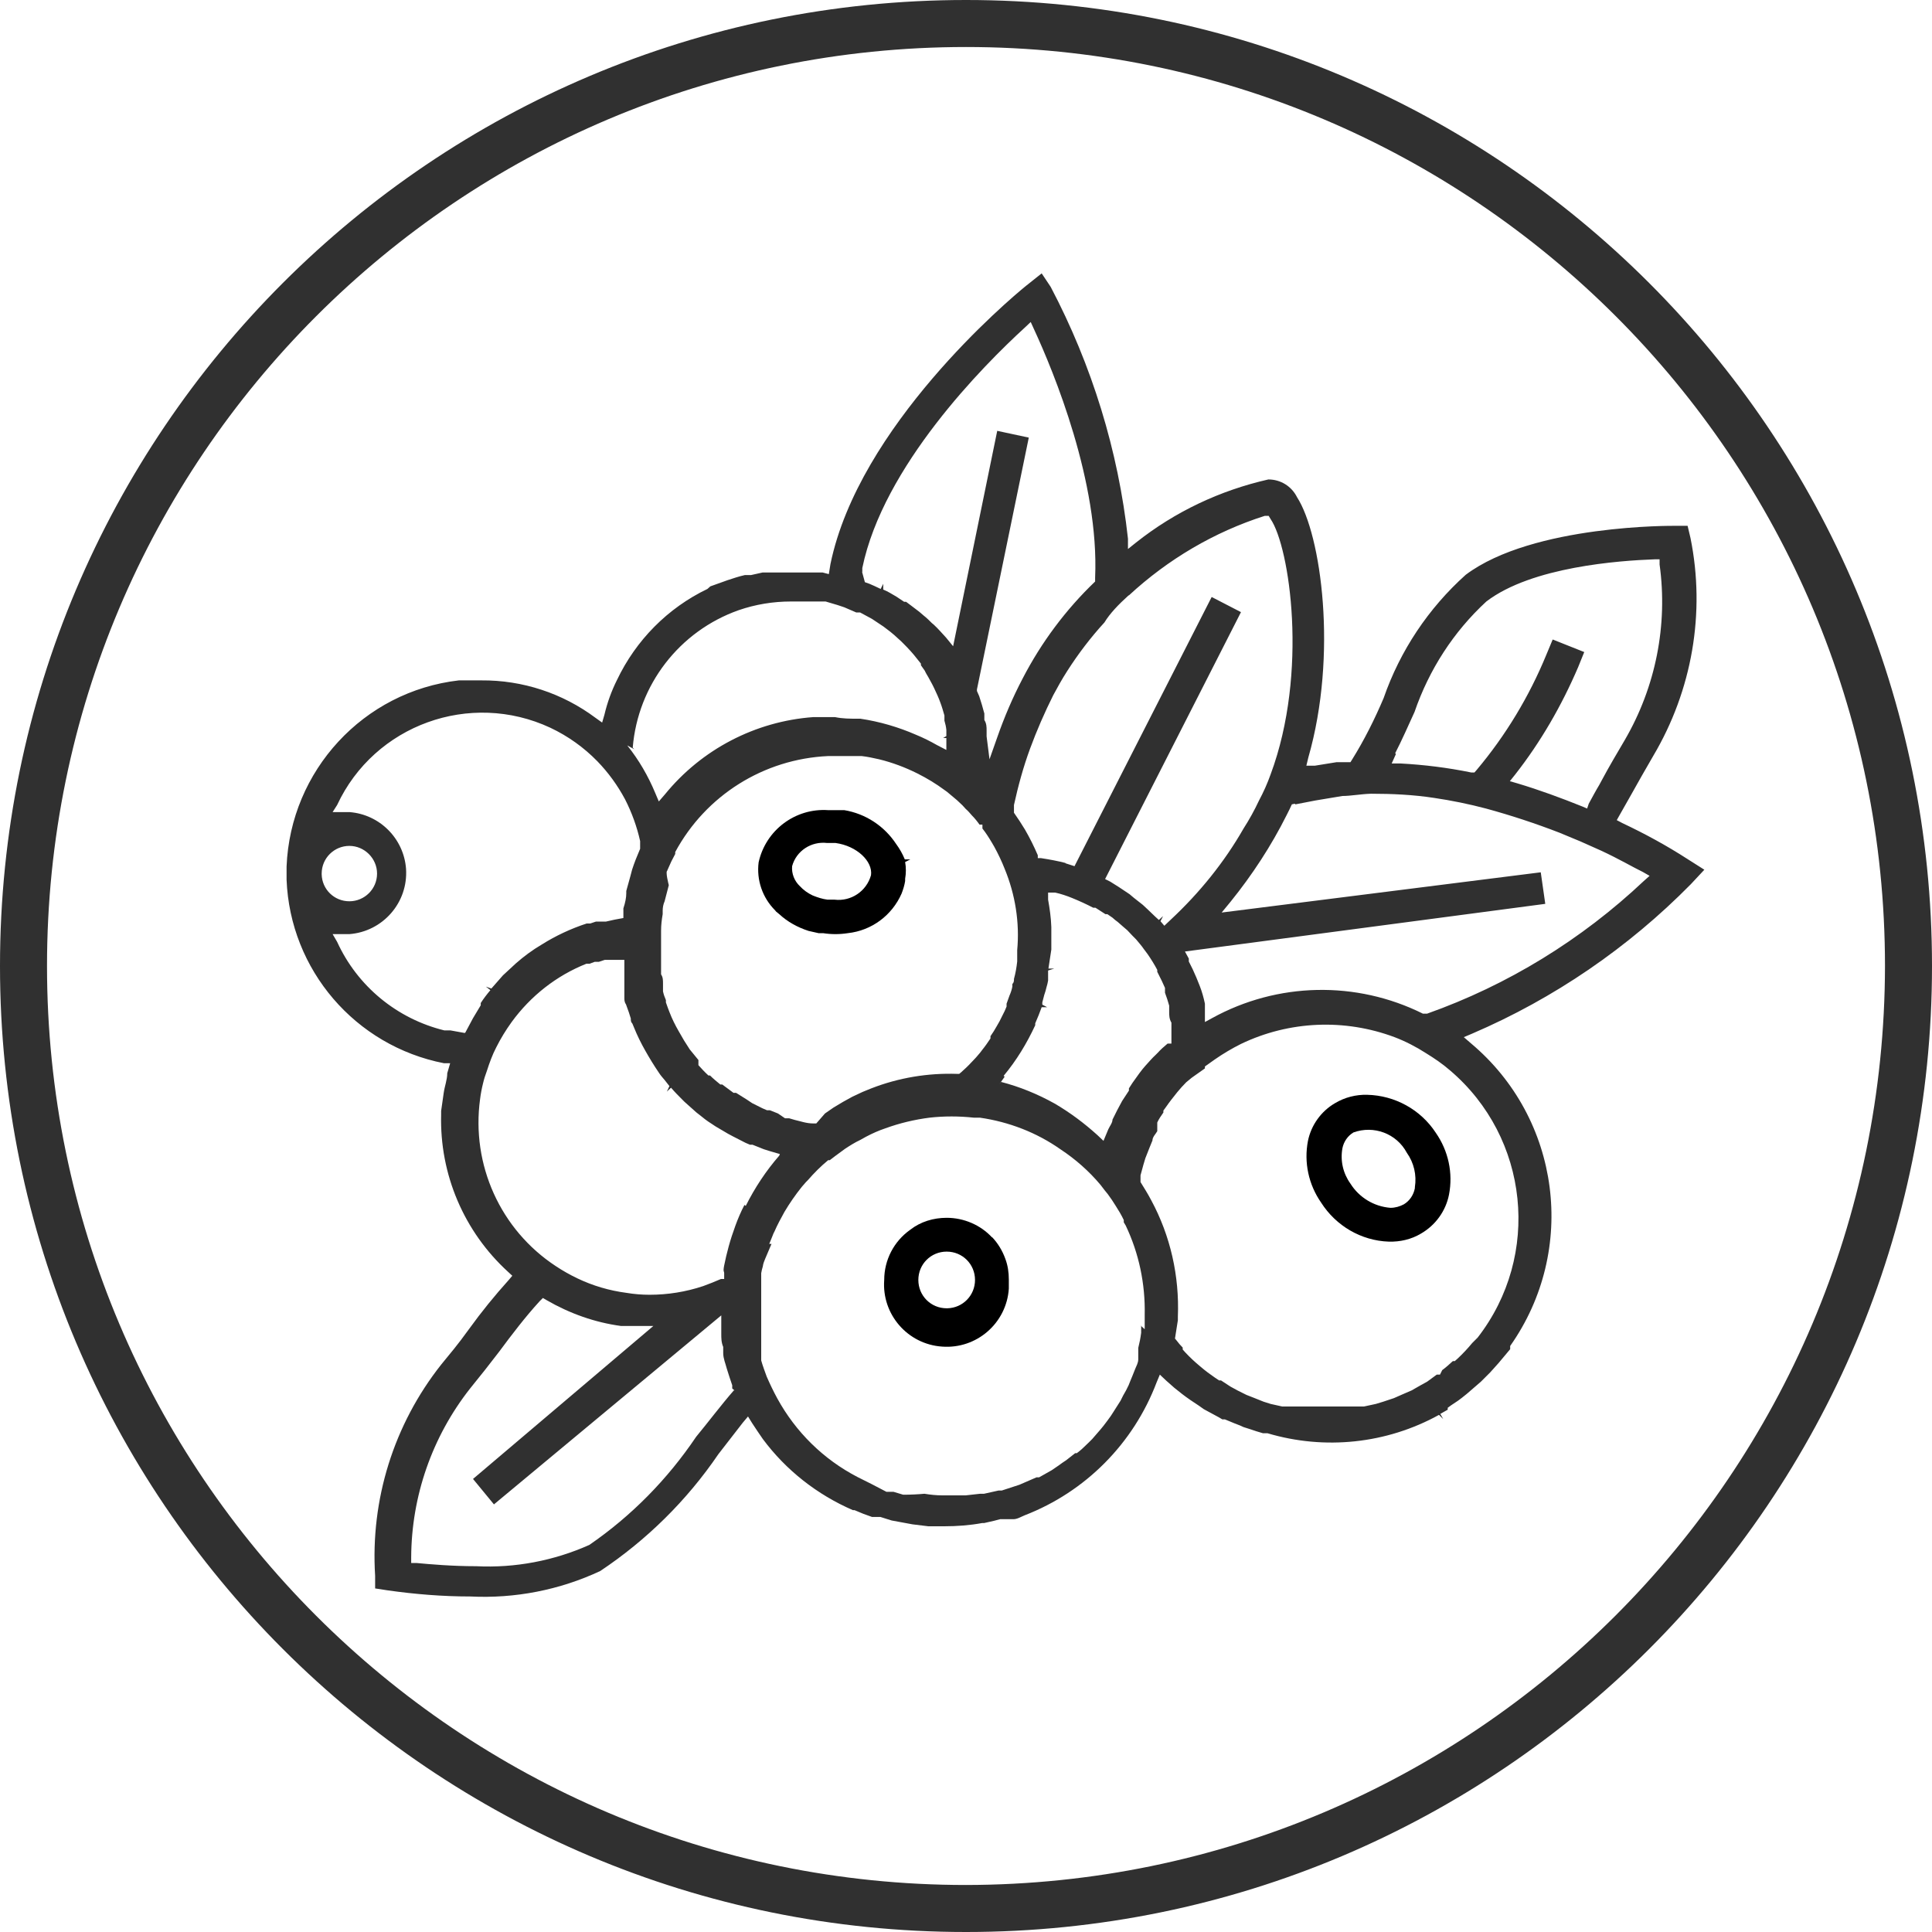 <?xml version="1.0" encoding="UTF-8"?><svg id="Layer_2" xmlns="http://www.w3.org/2000/svg" viewBox="0 0 60 60"><defs><style>.cls-1{fill:#303030;}</style></defs><g id="Layer_1-2"><g id="Layer_2-2"><g id="Layer_1-2"><path class="cls-1" d="M30,0C13.43,0,0,13.43,0,30s13.43,30,30,30,30-13.43,30-30S46.57,0,30,0Zm0,58.54C14.24,58.54,1.46,45.76,1.46,30S14.24,1.46,30,1.46s28.54,12.78,28.54,28.54h0c-.02,15.76-12.78,28.52-28.54,28.54Z"/><path class="cls-1" d="M44.96,43.72l.11-.08,.21-.14,.12-.09,.15-.12,.44-.38,.19-.19,.1-.1,.26-.29,.36-.43v-.1c2.1-2.98,1.57-7.06-1.22-9.4l-.22-.19,.26-.11c2.54-1.09,4.85-2.67,6.79-4.64l.42-.45-.52-.33c-.65-.42-1.33-.79-2.03-1.12l-.17-.09,.09-.16,.34-.6c.23-.41,.46-.82,.7-1.23,1.21-2.04,1.63-4.45,1.16-6.77l-.09-.38h-.4s-4.4-.05-6.49,1.52c-1.16,1.04-2.04,2.36-2.55,3.83-.28,.66-.6,1.3-.98,1.91l-.05,.08h-.43l-.68,.11h-.26l.06-.25c.92-3.2,.4-6.93-.35-8.09-.17-.34-.51-.55-.89-.55-1.5,.34-2.9,1-4.11,1.96l-.25,.2v-.32c-.3-2.73-1.12-5.39-2.4-7.82l-.28-.42-.49,.39c-.53,.43-5.19,4.36-6.07,8.64l-.05,.31-.19-.05h-1.87l-.36,.08h-.19c-.18,.04-.36,.1-.54,.16l-.53,.19-.09,.08c-1.23,.59-2.22,1.59-2.81,2.83-.17,.34-.3,.7-.39,1.08l-.07,.24-.21-.15c-1.02-.76-2.26-1.17-3.54-1.16h-.7c-2.96,.34-5.23,2.8-5.35,5.78v.41c.11,2.8,2.13,5.16,4.89,5.7h.19l-.09,.31c0,.2-.08,.4-.11,.61l-.08,.56v.11c-.05,1.86,.71,3.64,2.08,4.89l.13,.12-.11,.13c-.44,.49-.84,.98-1.23,1.52s-.57,.74-.87,1.11c-1.47,1.86-2.2,4.19-2.05,6.56v.39l.39,.06c.85,.12,1.7,.19,2.56,.19,1.39,.07,2.78-.2,4.04-.79,1.44-.96,2.69-2.19,3.67-3.63l.76-.98,.16-.19,.13,.21c.11,.17,.22,.33,.33,.49,.72,.97,1.69,1.73,2.8,2.21h.05c.18,.08,.36,.15,.54,.21h.26l.35,.11,.65,.12,.49,.06h.5c.39,0,.79-.03,1.17-.1h.06l.31-.07,.19-.05h.41c.12,0,.23-.07,.35-.12,1.89-.73,3.38-2.23,4.1-4.13l.1-.24,.19,.18,.26,.23c.16,.13,.31,.25,.5,.38,.09,.06,.18,.12,.27,.18l.14,.1,.11,.06,.37,.2,.1,.06s.05,0,.08,0l.29,.12,.18,.07,.11,.05,.22,.07,.18,.06,.2,.06h.14c1.78,.53,3.7,.33,5.33-.57l.13,.13h0l-.09-.16,.23-.13Zm-1.63-20.33c.21-.41,.39-.82,.6-1.28,.45-1.31,1.21-2.49,2.23-3.43,1.41-1.08,4.13-1.27,5.23-1.31h.15v.16c.26,1.88-.12,3.8-1.08,5.45-.24,.41-.48,.81-.72,1.26l-.07,.13c-.12,.2-.22,.39-.33,.59l-.05,.15-.14-.06c-.67-.27-1.35-.52-2.02-.72l-.24-.07,.16-.2c.8-1.02,1.45-2.15,1.96-3.34l.19-.47-.98-.39-.2,.48c-.53,1.29-1.26,2.5-2.16,3.57l-.07,.08h-.1c-.73-.15-1.46-.24-2.2-.28h-.27l.13-.29Zm-3.1,1.59l.62-.12,.84-.14h0c.26,0,.56-.06,.89-.07,.65,0,1.31,.03,1.96,.13,.54,.08,1.08,.19,1.61,.33,.77,.21,1.53,.46,2.28,.75l.65,.27,.65,.29c.56,.26,.98,.51,1.29,.66l.21,.12-.18,.16c-1.93,1.82-4.22,3.23-6.73,4.12h-.13c-2.07-1.03-4.52-.98-6.55,.14l-.22,.12v-.57c-.04-.19-.09-.37-.16-.55-.07-.18-.14-.35-.22-.52l-.12-.24v-.09l-.12-.22,11.19-1.48-.14-.98-9.91,1.25,.28-.34c.67-.83,1.26-1.73,1.74-2.69l.09-.18,.07-.15,.09-.02Zm-5.17-6.49c1.21-1.12,2.65-1.97,4.22-2.47h.12l.06,.1c.59,.86,1.18,4.76,0,7.93-.1,.28-.22,.55-.36,.81-.14,.3-.3,.59-.48,.87-.6,1.05-1.37,2-2.26,2.83l-.2,.19-.12-.14,.08-.16-.13,.12-.11-.1-.24-.23-.15-.14-.28-.22-.13-.11-.33-.22-.27-.17-.16-.08,4.22-8.29-.91-.47-4.26,8.36-.28-.09v-.18h0v.17c-.23-.06-.5-.11-.76-.15h-.1v-.09c-.12-.28-.25-.54-.4-.8-.11-.18-.22-.35-.34-.52v-.24c.13-.59,.29-1.18,.5-1.75,.21-.57,.45-1.12,.72-1.66,.13-.24,.26-.48,.44-.76,.34-.53,.72-1.03,1.15-1.5,.17-.28,.44-.56,.75-.84Zm-14.34,8.55l.13-.29,.12-.23v-.06c.95-1.76,2.75-2.89,4.75-2.98h1.04c.18,.02,.36,.06,.54,.1,.41,.1,.81,.25,1.19,.44,.3,.15,.58,.32,.85,.52h0l.07,.05,.31,.26,.17,.16,.1,.11c.07,.06,.13,.13,.19,.2,.09,.09,.17,.19,.24,.29h.09v.12c.11,.14,.2,.28,.3,.45l.07,.12c.12,.22,.23,.45,.32,.68,.33,.8,.47,1.67,.39,2.53v.35c-.02,.18-.05,.36-.1,.54,0,.06,0,.11-.05,.16v.08c-.02,.1-.05,.19-.09,.28l-.09,.25v.09l-.06,.14-.16,.32-.08,.14c-.06,.11-.13,.22-.2,.32v.07c-.08,.12-.17,.25-.26,.36l-.06,.08c-.09,.11-.18,.21-.27,.3h0c-.12,.13-.22,.22-.32,.31l-.06,.05h-.07c-.91-.03-1.81,.12-2.66,.45l-.27,.11h0l-.32,.15-.29,.16-.3,.18-.26,.18h0l-.27,.31h-.09c-.22,0-.4-.07-.58-.11l-.17-.05h-.13l-.22-.15-.25-.1h-.09l-.14-.06-.32-.16-.18-.12-.32-.2h-.08l-.35-.26h-.06c-.11-.09-.22-.18-.32-.28h-.05c-.12-.11-.22-.22-.31-.32v-.16l-.27-.33h0c-.12-.18-.23-.36-.34-.56-.11-.19-.21-.39-.29-.6l-.05-.13-.06-.17v-.07c-.04-.09-.07-.18-.09-.27,0-.05,0-.1,0-.16v-.07c0-.12,0-.21-.06-.3v-.53c0-.06,0-.12,0-.18v-.65c0-.17,.02-.34,.05-.51v-.11c0-.1,.02-.2,.06-.29h0l.13-.5s-.12-.45-.04-.45Zm10.45,6.37c.4-.48,.72-1.01,.98-1.57v-.06c.07-.16,.14-.33,.2-.5h.17l-.15-.08s0-.05,0-.07l.06-.23c.03-.08,.05-.16,.07-.24,.02-.07,.04-.14,.05-.21v-.31l.19-.06h-.18l.09-.59v-.7c-.01-.29-.05-.57-.1-.85v-.22h.22c.18,.04,.36,.1,.53,.17,.22,.09,.44,.19,.65,.3h.07l.31,.2h.06l.16,.11,.08,.07,.08,.06,.08,.07,.08,.07,.14,.12,.17,.18,.1,.1c.1,.12,.18,.21,.24,.3l.06,.08,.06,.08c.11,.16,.21,.32,.3,.49v.06l.14,.28,.1,.22s0,.1,0,.15c.05,.13,.09,.26,.13,.4v.19c0,.11,0,.22,.07,.34v.65h-.12c-.11,.09-.22,.19-.31,.29l-.06,.06c-.11,.1-.21,.22-.32,.34s-.26,.33-.4,.53l-.11,.17v.07l-.21,.32-.15,.28-.15,.3c0,.1-.09,.21-.13,.3l-.15,.36-.19-.18c-.41-.37-.85-.7-1.33-.98-.52-.29-1.08-.52-1.66-.67l-.06,.08,.17-.24Zm-4.39-15.64v-.13c.65-3.16,3.75-6.28,5.05-7.47l.18-.17,.1,.22c.62,1.34,2.03,4.76,1.9,7.72v.12c-.91,.87-1.67,1.89-2.25,3.01-.31,.59-.57,1.2-.79,1.83l-.24,.68-.09-.71v-.18c0-.11,0-.22-.07-.33v-.2c-.05-.19-.1-.36-.16-.54l-.07-.16v-.05l1.61-7.82-.98-.21-1.37,6.69-.22-.27c-.13-.14-.24-.27-.38-.4h0l-.06-.05c-.08-.08-.16-.16-.25-.23l-.14-.12-.25-.19-.16-.12h-.06l-.24-.16c-.14-.08-.26-.16-.41-.22v-.18l-.08,.16-.19-.09-.16-.07-.14-.05-.09-.33Zm-7.13,5.45c.16-1.95,1.45-3.62,3.29-4.27h0c.52-.18,1.07-.27,1.62-.27h.98v0h.1l.37,.11,.21,.07,.37,.16h.12l.37,.2,.12,.08,.09,.06,.15,.1,.21,.16,.12,.1,.22,.2,.07,.07c.15,.15,.29,.3,.42,.47h0l.12,.15v.05l.12,.17c.03,.07,.07,.13,.11,.2l.12,.22,.06,.12c.08,.17,.14,.3,.19,.44h0c.05,.13,.09,.27,.13,.41v.16c.03,.1,.05,.19,.06,.29v.19l-.1,.06h.1s0,.05,0,.07v.3l-.29-.15c-.21-.12-.43-.23-.65-.32-.55-.24-1.13-.41-1.73-.5h-.1c-.22,0-.45,0-.69-.05h-.67c-1.8,.13-3.47,1-4.61,2.4l-.19,.22-.11-.26c-.22-.53-.51-1.03-.87-1.48h0l.22,.12Zm-9.66,3.91c0-.48,.39-.86,.86-.86s.86,.39,.86,.86c0,.48-.39,.86-.86,.86h0c-.47,0-.85-.37-.86-.84,0,0,0-.02,0-.03h0Zm4.44,4.95l-.44-.08h-.19c-1.47-.36-2.7-1.37-3.33-2.75l-.14-.24h.52c1.04-.08,1.83-.98,1.76-2.03-.07-.94-.82-1.69-1.76-1.76h-.52l.14-.22c1.16-2.49,4.13-3.56,6.62-2.4,.55,.26,1.04,.61,1.46,1.04,.34,.35,.63,.75,.86,1.18,.21,.41,.37,.85,.47,1.3v.24h0c-.09,.21-.18,.43-.25,.65l-.05,.19-.13,.47s0,.05,0,.07c0,.13-.03,.29-.09,.47v.3l-.27,.05-.27,.06h-.31l-.18,.06h-.11c-.49,.16-.96,.38-1.39,.65-.29,.17-.56,.37-.81,.59l-.4,.37-.36,.41-.17-.06,.14,.11c-.11,.13-.21,.26-.3,.4v.07l-.24,.4-.24,.45Zm8.36,11.1c-.4,.46-.79,.98-1.17,1.44-.89,1.32-2.01,2.46-3.32,3.36-1.1,.49-2.3,.72-3.51,.66-.75,0-1.43-.06-1.86-.1h-.16v-.18c.01-1.9,.65-3.74,1.83-5.24,.31-.38,.61-.76,.9-1.14,.4-.54,.82-1.09,1.26-1.57l.1-.1,.12,.07c.71,.41,1.49,.69,2.31,.8h1l-5.6,4.75,.65,.79,7.06-5.87v.57c0,.14,0,.27,.06,.41,0,.04,0,.08,0,.13v.06c0,.17,.07,.32,.11,.48h0c.06,.19,.11,.35,.17,.52v.1l.07,.06Zm.33-5.76c-.11,.21-.2,.42-.28,.64s-.15,.43-.21,.65-.1,.39-.14,.59,0,.18,0,.24v.18h-.1c-.18,.08-.36,.15-.55,.22-.54,.18-1.1,.27-1.67,.27-.24,0-.48-.02-.72-.06-.53-.07-1.04-.22-1.52-.45-.23-.11-.46-.24-.67-.38-1.72-1.13-2.63-3.15-2.35-5.19,.02-.16,.05-.32,.09-.48,.03-.13,.07-.26,.12-.39,.08-.25,.17-.5,.29-.73,.14-.28,.3-.54,.48-.79,.59-.81,1.39-1.44,2.32-1.81h.1l.16-.06h.13l.18-.06h.61v.21c0,.06,0,.12,0,.19v.77c0,.07,0,.14,.05,.21l.09,.25,.06,.19c0,.06,0,.11,.05,.16l.05,.12c.1,.25,.22,.49,.35,.72,.13,.23,.27,.46,.42,.68h0c.05,.08,.12,.16,.18,.23l.15,.19-.08,.17h0l.13-.12c.12,.14,.23,.25,.35,.37l.07,.07,.37,.33,.09,.07c.12,.1,.25,.2,.38,.28l.12,.08,.39,.23,.15,.08,.39,.2,.14,.06h.08l.35,.14,.19,.06,.31,.09-.02,.05c-.41,.47-.76,1-1.04,1.56Zm12.32,3.74v.23c-.02,.16-.05,.31-.09,.47v.1c0,.06,0,.12,0,.18v.07c0,.12-.06,.21-.09,.29s-.07,.17-.1,.25l-.05,.12-.06,.15c-.05,.11-.11,.22-.17,.32l-.08,.16-.21,.33-.09,.14c-.08,.11-.15,.21-.23,.31l-.09,.11-.26,.3-.11,.11c-.1,.09-.19,.19-.28,.26l-.09,.07h-.05l-.28,.22-.12,.08-.11,.08-.22,.15-.39,.22h-.08l-.53,.23-.55,.18h-.1l-.45,.1h-.12l-.45,.05h-.73c-.18,0-.37-.02-.55-.05-.22,.02-.44,.03-.66,.03l-.3-.09h-.22l-.46-.24h0l-.44-.22c-1.06-.55-1.92-1.4-2.49-2.44-.12-.22-.23-.45-.33-.68-.06-.17-.12-.32-.17-.5h0v-.33s0-.08,0-.13v-.5c0-.08,0-.16,0-.23v-.58c0-.07,0-.15,0-.22,0-.08,0-.16,0-.24v-.48c.01-.07,.03-.14,.05-.21,.01-.08,.04-.16,.07-.23l.2-.47h-.07l.09-.22c.02-.05,.04-.11,.07-.16h0c.09-.21,.2-.41,.31-.61,.16-.27,.34-.53,.54-.78l.13-.15,.06-.06c.19-.22,.4-.43,.63-.62h.05l.17-.13,.3-.22c.15-.1,.31-.2,.48-.28l.18-.1c.19-.1,.39-.19,.6-.26,.44-.16,.9-.27,1.37-.33,.45-.05,.91-.05,1.37,0h.19c.9,.13,1.76,.46,2.5,.98,.47,.31,.89,.68,1.25,1.11h0l.13,.17,.09,.11c.09,.12,.17,.24,.25,.37,.09,.14,.18,.29,.25,.44v.07l.06,.1h0c.41,.86,.61,1.81,.59,2.77v.45l-.1-.09Zm9.25,1.53h-.07l-.3,.22-.2,.11h0l-.28,.16-.3,.13-.25,.11-.33,.11-.23,.07-.37,.08h-2.54l-.36-.08-.22-.07-.3-.12-.23-.09-.28-.14-.22-.12-.29-.19h-.06l-.12-.08c-.16-.11-.31-.22-.46-.35-.17-.14-.32-.28-.47-.44l-.08-.09v-.06c-.07-.07-.13-.14-.19-.22l-.05-.06,.09-.57v-.11c.05-1.26-.23-2.51-.83-3.62h0c-.11-.21-.22-.38-.33-.56v-.21l.09-.33,.06-.2,.13-.33,.09-.22c0-.11,.1-.2,.15-.29v-.27c.05-.11,.12-.21,.19-.31v-.06s.05-.07,.08-.11c.11-.16,.23-.31,.35-.46,.09-.11,.18-.21,.28-.31h0l.17-.14,.41-.29v-.06l.31-.22c.26-.18,.53-.34,.81-.48,1.5-.72,3.22-.79,4.77-.21,.34,.13,.67,.3,.98,.5,.26,.16,.51,.33,.74,.53,2.46,2.09,2.84,5.75,.86,8.3h0l-.17,.17c-.14,.17-.29,.33-.45,.48l-.09,.08h-.06c-.11,.1-.22,.2-.33,.28l-.07,.14Z"/><path d="M42.46,34c-.35-.01-.7,.08-1,.26h0c-.43,.25-.74,.68-.84,1.17-.13,.67,.02,1.36,.41,1.92,.46,.72,1.24,1.18,2.1,1.21,.35,.01,.7-.07,1-.25,.45-.26,.77-.7,.87-1.21,.13-.67-.02-1.36-.41-1.92-.47-.72-1.27-1.16-2.13-1.18Zm1.48,2.9h0c-.04,.21-.16,.39-.34,.5-.13,.07-.27,.11-.42,.11-.51-.04-.97-.32-1.24-.75-.23-.32-.32-.71-.25-1.1,.04-.2,.16-.38,.34-.49,.63-.23,1.34,.03,1.66,.63,.22,.31,.31,.69,.25,1.07v.03Z"/><path d="M30.81,38.43c-.36-.39-.88-.61-1.41-.61-.41,0-.81,.12-1.13,.37-.51,.36-.81,.94-.81,1.56-.08,1.07,.73,2,1.8,2.07,1.07,.08,2-.73,2.07-1.8,0-.09,0-.19,0-.28,0-.22-.03-.44-.11-.65-.09-.25-.23-.48-.41-.67Zm-1.41,2.2c-.49,0-.88-.39-.88-.88s.39-.88,.88-.88c.49,0,.88,.39,.88,.88,0,.48-.38,.87-.86,.88,0,0-.01,0-.02,0Z"/><path d="M27.83,26.21c-.37-.56-.95-.94-1.61-1.05h-.5c-1.02-.07-1.94,.62-2.16,1.62-.07,.55,.12,1.1,.51,1.49,.02,.03,.04,.05,.07,.07l.06,.05c.26,.24,.57,.41,.91,.52l.31,.07h.14c.26,.04,.51,.04,.77,0,.74-.08,1.37-.55,1.67-1.23,.05-.13,.09-.26,.11-.39v-.07c.03-.17,.03-.35,0-.52l.16-.08h-.17c-.07-.17-.16-.33-.27-.48Zm-1.91,1.73h-.22c-.16-.02-.31-.07-.46-.13-.15-.07-.29-.17-.4-.29-.17-.16-.26-.39-.24-.62,.13-.48,.6-.78,1.09-.72h.26c.66,.09,1.16,.57,1.1,1-.14,.5-.62,.82-1.13,.76Z"/></g></g></g></svg>